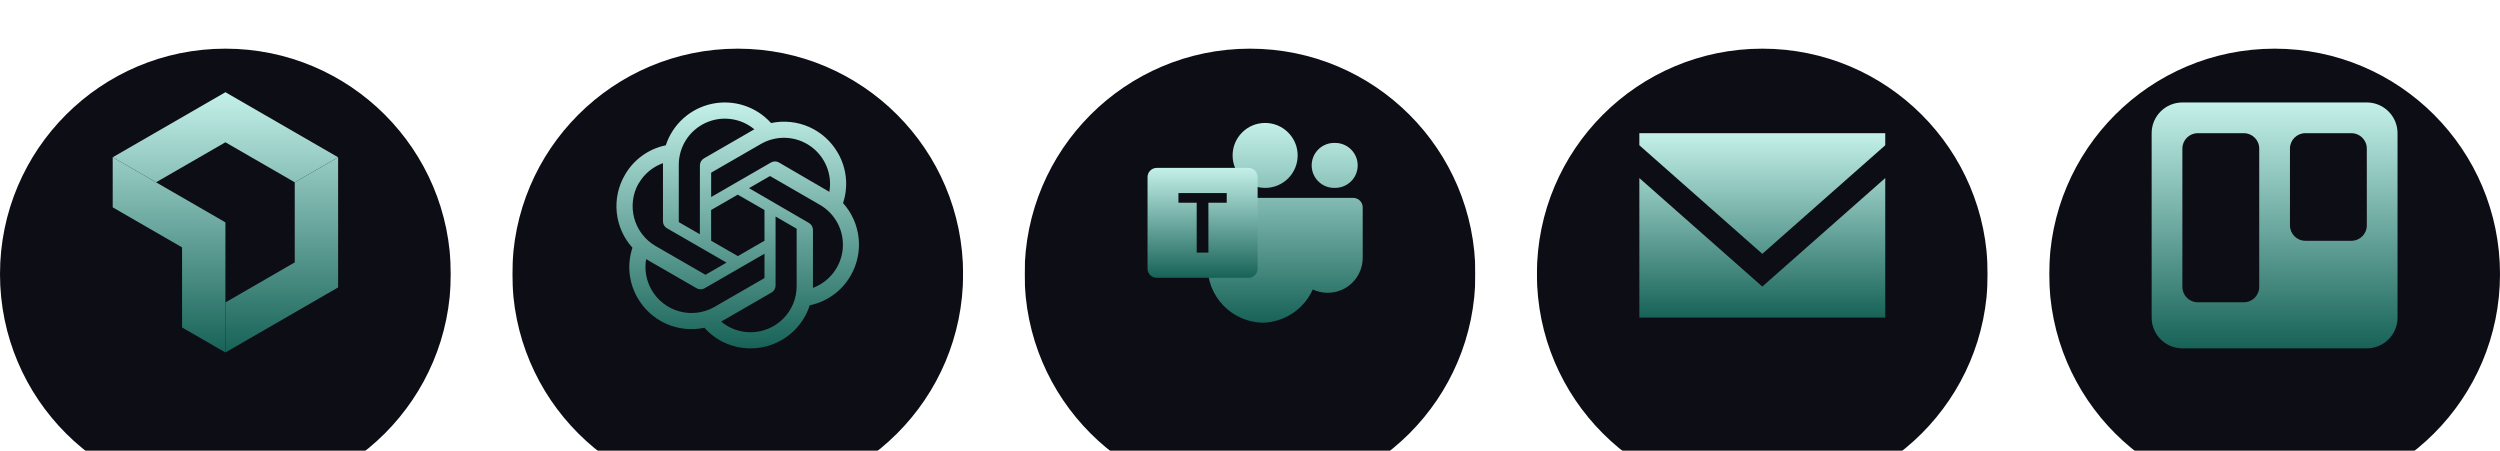 <svg width="244" height="44" viewBox="0 0 244 44" fill="none" xmlns="http://www.w3.org/2000/svg">
<g clip-path="url(#clip0_55_261)">
<g filter="url(#filter0_ii_55_261)">
<circle cx="22" cy="22" r="22" fill="#0D0D15"/>
</g>
<path d="M28.767 17.793V25.609L22 29.517V34.402L33 28.052V15.35L28.767 17.793Z" fill="url(#paint0_linear_55_261)"/>
<path d="M22 13.886L28.767 17.793L33 15.35L22 9L11 15.35L15.231 17.793L22 13.886Z" fill="url(#paint1_linear_55_261)"/>
<path d="M17.769 24.145V31.96L22 34.402V21.702L11 15.35V20.236L17.769 24.145Z" fill="url(#paint2_linear_55_261)"/>
</g>
<g clip-path="url(#clip1_55_261)">
<g filter="url(#filter1_ii_55_261)">
<circle cx="72" cy="22" r="22" fill="#0D0D15"/>
</g>
<g clip-path="url(#clip2_55_261)">
<path d="M82.282 19.821C82.55 19.013 82.643 18.157 82.554 17.31C82.465 16.463 82.197 15.645 81.766 14.91C81.128 13.8 80.154 12.92 78.984 12.399C77.814 11.878 76.509 11.742 75.256 12.01C74.545 11.219 73.638 10.629 72.626 10.299C71.614 9.969 70.533 9.911 69.492 10.131C68.451 10.351 67.486 10.841 66.694 11.552C65.902 12.263 65.311 13.17 64.981 14.182C64.146 14.353 63.358 14.7 62.669 15.2C61.979 15.7 61.405 16.342 60.983 17.082C60.338 18.191 60.062 19.476 60.196 20.751C60.329 22.027 60.865 23.227 61.726 24.178C61.456 24.986 61.363 25.842 61.451 26.689C61.539 27.536 61.807 28.354 62.237 29.089C62.876 30.2 63.851 31.079 65.021 31.601C66.192 32.122 67.498 32.258 68.751 31.989C69.317 32.626 70.011 33.134 70.789 33.481C71.566 33.828 72.409 34.005 73.26 34C74.543 34.001 75.794 33.594 76.832 32.839C77.869 32.083 78.64 31.017 79.032 29.794C79.866 29.623 80.654 29.276 81.343 28.775C82.033 28.275 82.608 27.634 83.029 26.894C83.667 25.787 83.938 24.507 83.803 23.236C83.669 21.966 83.137 20.77 82.282 19.821ZM73.26 32.429C72.209 32.431 71.19 32.062 70.383 31.388L70.525 31.308L75.304 28.55C75.423 28.48 75.521 28.381 75.59 28.261C75.659 28.142 75.696 28.006 75.696 27.869V21.132L77.716 22.3C77.726 22.305 77.735 22.313 77.742 22.322C77.748 22.331 77.753 22.341 77.754 22.352V27.935C77.752 29.126 77.278 30.268 76.435 31.11C75.593 31.952 74.451 32.427 73.26 32.429ZM63.599 28.304C63.072 27.393 62.883 26.326 63.065 25.29L63.207 25.375L67.99 28.134C68.108 28.203 68.243 28.239 68.38 28.239C68.517 28.239 68.652 28.203 68.77 28.134L74.613 24.765V27.097C74.612 27.11 74.609 27.121 74.603 27.132C74.598 27.143 74.59 27.152 74.58 27.159L69.74 29.95C68.707 30.545 67.48 30.706 66.329 30.397C65.178 30.089 64.196 29.336 63.599 28.304ZM62.341 17.896C62.872 16.979 63.71 16.28 64.706 15.923V21.6C64.704 21.737 64.74 21.872 64.808 21.991C64.876 22.11 64.975 22.209 65.094 22.276L70.909 25.631L68.888 26.799C68.878 26.805 68.865 26.808 68.853 26.808C68.841 26.808 68.828 26.805 68.817 26.799L63.987 24.013C62.956 23.415 62.204 22.433 61.896 21.282C61.587 20.131 61.747 18.905 62.341 17.872V17.896ZM78.937 21.751L73.104 18.364L75.119 17.2C75.13 17.194 75.142 17.191 75.155 17.191C75.167 17.191 75.179 17.194 75.19 17.2L80.02 19.991C80.759 20.417 81.361 21.045 81.757 21.8C82.152 22.556 82.324 23.408 82.253 24.258C82.182 25.108 81.871 25.92 81.356 26.599C80.841 27.279 80.143 27.798 79.344 28.096V22.418C79.34 22.281 79.3 22.148 79.229 22.031C79.157 21.914 79.057 21.818 78.937 21.751ZM80.948 18.728L80.806 18.643L76.032 15.861C75.913 15.791 75.778 15.755 75.64 15.755C75.502 15.755 75.366 15.791 75.247 15.861L69.409 19.23V16.897C69.408 16.886 69.41 16.873 69.415 16.863C69.42 16.852 69.428 16.843 69.437 16.836L74.268 14.049C75.008 13.623 75.855 13.416 76.708 13.453C77.562 13.49 78.387 13.769 79.088 14.258C79.788 14.747 80.335 15.425 80.665 16.213C80.994 17.001 81.093 17.867 80.948 18.709L80.948 18.728ZM68.306 22.863L66.287 21.699C66.276 21.693 66.268 21.685 66.261 21.675C66.255 21.665 66.25 21.654 66.249 21.642V16.074C66.25 15.22 66.494 14.384 66.953 13.663C67.412 12.943 68.066 12.368 68.84 12.005C69.613 11.643 70.474 11.509 71.321 11.618C72.169 11.726 72.967 12.074 73.624 12.62L73.482 12.701L68.704 15.459C68.585 15.529 68.486 15.628 68.418 15.748C68.349 15.867 68.312 16.002 68.311 16.14L68.306 22.863ZM69.404 20.498L72.006 18.998L74.613 20.498V23.497L72.016 24.997L69.409 23.497L69.404 20.498Z" fill="url(#paint3_linear_55_261)"/>
</g>
</g>
<g clip-path="url(#clip3_55_261)">
<g filter="url(#filter2_ii_55_261)">
<circle cx="122" cy="22" r="22" fill="#0D0D15"/>
</g>
<path d="M126.652 15.168C126.652 15.585 126.57 15.998 126.41 16.383C126.25 16.768 126.016 17.118 125.721 17.412C125.426 17.707 125.076 17.94 124.69 18.099C124.305 18.258 123.892 18.34 123.475 18.339C123.059 18.339 122.646 18.258 122.261 18.099C121.876 17.94 121.527 17.706 121.232 17.412C120.937 17.118 120.703 16.769 120.544 16.384C120.384 16 120.301 15.587 120.301 15.171C120.303 13.419 121.723 12 123.475 12C125.227 12 126.652 13.419 126.652 15.168ZM130.315 18.337C131.527 18.337 132.511 17.355 132.511 16.145C132.511 14.932 131.529 13.95 130.314 13.95C130.017 13.937 129.721 13.983 129.443 14.088C129.165 14.192 128.911 14.351 128.697 14.556C128.482 14.761 128.312 15.008 128.195 15.28C128.078 15.553 128.018 15.847 128.018 16.144C128.018 16.441 128.078 16.734 128.195 17.007C128.312 17.28 128.482 17.526 128.697 17.731C128.911 17.936 129.165 18.096 129.443 18.2C129.721 18.304 130.017 18.351 130.314 18.337H130.315ZM132.072 19.312C132.585 19.312 133 19.727 133 20.238V25.17C133 25.617 132.911 26.061 132.739 26.474C132.568 26.887 132.316 27.263 132 27.579C131.683 27.895 131.307 28.146 130.893 28.317C130.48 28.488 130.037 28.575 129.589 28.575H129.574C129.055 28.575 128.565 28.459 128.125 28.254C127.698 29.201 127.013 30.009 126.147 30.583C125.281 31.157 124.271 31.475 123.232 31.5C121.774 31.465 120.39 30.854 119.382 29.799C118.375 28.744 117.828 27.333 117.861 25.875H120.073V19.312H132.073H132.072Z" fill="url(#paint4_linear_55_261)"/>
<path fill-rule="evenodd" clip-rule="evenodd" d="M121.849 16.387H112.894C112.657 16.387 112.43 16.482 112.262 16.649C112.094 16.817 112 17.044 112 17.282V26.218C112 26.713 112.4 27.113 112.896 27.113H121.849C122.344 27.113 122.745 26.712 122.745 26.218V17.282C122.745 17.164 122.721 17.047 122.676 16.939C122.631 16.83 122.565 16.732 122.482 16.649C122.399 16.566 122.3 16.5 122.192 16.455C122.083 16.41 121.967 16.387 121.849 16.387ZM117.939 19.79H119.728V18.845H115.016V19.79H116.798V24.654H117.939V19.79Z" fill="url(#paint5_linear_55_261)"/>
</g>
<g clip-path="url(#clip4_55_261)">
<g filter="url(#filter3_ii_55_261)">
<circle cx="172" cy="22" r="22" fill="#0D0D15"/>
</g>
<path fill-rule="evenodd" clip-rule="evenodd" d="M172 27.969L160 17.379V31H184V17.379L172 27.969ZM172.001 24.774L160 14.177V13H184V14.177L172.001 24.774Z" fill="url(#paint6_linear_55_261)"/>
</g>
<g clip-path="url(#clip5_55_261)">
<g filter="url(#filter4_ii_55_261)">
<circle cx="222" cy="22" r="22" fill="#0D0D15"/>
</g>
<g clip-path="url(#clip6_55_261)">
<path fill-rule="evenodd" clip-rule="evenodd" d="M213 14.5V28C213 28.829 213.671 29.5 214.5 29.5H219C219.829 29.5 220.5 28.829 220.5 28V14.5C220.5 13.671 219.829 13 219 13H214.5C213.671 13 213 13.671 213 14.5ZM223.5 14.5V22C223.5 22.829 224.171 23.5 225 23.5H229.5C230.329 23.5 231 22.829 231 22V14.5C231 13.671 230.329 13 229.5 13H225C224.171 13 223.5 13.671 223.5 14.5ZM213 10C211.343 10 210 11.344 210 13V31C210 32.657 211.344 34 213 34H231C232.657 34 234 32.656 234 31V13C234 11.343 232.656 10 231 10H213Z" fill="url(#paint7_linear_55_261)"/>
</g>
</g>
<defs>
<filter id="filter0_ii_55_261" x="0" y="0" width="44" height="48" filterUnits="userSpaceOnUse" color-interpolation-filters="sRGB">
<feFlood flood-opacity="0" result="BackgroundImageFix"/>
<feBlend mode="normal" in="SourceGraphic" in2="BackgroundImageFix" result="shape"/>
<feColorMatrix in="SourceAlpha" type="matrix" values="0 0 0 0 0 0 0 0 0 0 0 0 0 0 0 0 0 0 127 0" result="hardAlpha"/>
<feOffset dy="0.75"/>
<feGaussianBlur stdDeviation="1"/>
<feComposite in2="hardAlpha" operator="arithmetic" k2="-1" k3="1"/>
<feColorMatrix type="matrix" values="0 0 0 0 0 0 0 0 0 0 0 0 0 0 0 0 0 0 1 0"/>
<feBlend mode="normal" in2="shape" result="effect1_innerShadow_55_261"/>
<feColorMatrix in="SourceAlpha" type="matrix" values="0 0 0 0 0 0 0 0 0 0 0 0 0 0 0 0 0 0 127 0" result="hardAlpha"/>
<feOffset dy="4"/>
<feGaussianBlur stdDeviation="2"/>
<feComposite in2="hardAlpha" operator="arithmetic" k2="-1" k3="1"/>
<feColorMatrix type="matrix" values="0 0 0 0 0 0 0 0 0 0 0 0 0 0 0 0 0 0 0.25 0"/>
<feBlend mode="normal" in2="effect1_innerShadow_55_261" result="effect2_innerShadow_55_261"/>
</filter>
<filter id="filter1_ii_55_261" x="50" y="0" width="44" height="48" filterUnits="userSpaceOnUse" color-interpolation-filters="sRGB">
<feFlood flood-opacity="0" result="BackgroundImageFix"/>
<feBlend mode="normal" in="SourceGraphic" in2="BackgroundImageFix" result="shape"/>
<feColorMatrix in="SourceAlpha" type="matrix" values="0 0 0 0 0 0 0 0 0 0 0 0 0 0 0 0 0 0 127 0" result="hardAlpha"/>
<feOffset dy="0.75"/>
<feGaussianBlur stdDeviation="1"/>
<feComposite in2="hardAlpha" operator="arithmetic" k2="-1" k3="1"/>
<feColorMatrix type="matrix" values="0 0 0 0 0 0 0 0 0 0 0 0 0 0 0 0 0 0 1 0"/>
<feBlend mode="normal" in2="shape" result="effect1_innerShadow_55_261"/>
<feColorMatrix in="SourceAlpha" type="matrix" values="0 0 0 0 0 0 0 0 0 0 0 0 0 0 0 0 0 0 127 0" result="hardAlpha"/>
<feOffset dy="4"/>
<feGaussianBlur stdDeviation="2"/>
<feComposite in2="hardAlpha" operator="arithmetic" k2="-1" k3="1"/>
<feColorMatrix type="matrix" values="0 0 0 0 0 0 0 0 0 0 0 0 0 0 0 0 0 0 0.25 0"/>
<feBlend mode="normal" in2="effect1_innerShadow_55_261" result="effect2_innerShadow_55_261"/>
</filter>
<filter id="filter2_ii_55_261" x="100" y="0" width="44" height="48" filterUnits="userSpaceOnUse" color-interpolation-filters="sRGB">
<feFlood flood-opacity="0" result="BackgroundImageFix"/>
<feBlend mode="normal" in="SourceGraphic" in2="BackgroundImageFix" result="shape"/>
<feColorMatrix in="SourceAlpha" type="matrix" values="0 0 0 0 0 0 0 0 0 0 0 0 0 0 0 0 0 0 127 0" result="hardAlpha"/>
<feOffset dy="0.75"/>
<feGaussianBlur stdDeviation="1"/>
<feComposite in2="hardAlpha" operator="arithmetic" k2="-1" k3="1"/>
<feColorMatrix type="matrix" values="0 0 0 0 0 0 0 0 0 0 0 0 0 0 0 0 0 0 1 0"/>
<feBlend mode="normal" in2="shape" result="effect1_innerShadow_55_261"/>
<feColorMatrix in="SourceAlpha" type="matrix" values="0 0 0 0 0 0 0 0 0 0 0 0 0 0 0 0 0 0 127 0" result="hardAlpha"/>
<feOffset dy="4"/>
<feGaussianBlur stdDeviation="2"/>
<feComposite in2="hardAlpha" operator="arithmetic" k2="-1" k3="1"/>
<feColorMatrix type="matrix" values="0 0 0 0 0 0 0 0 0 0 0 0 0 0 0 0 0 0 0.25 0"/>
<feBlend mode="normal" in2="effect1_innerShadow_55_261" result="effect2_innerShadow_55_261"/>
</filter>
<filter id="filter3_ii_55_261" x="150" y="0" width="44" height="48" filterUnits="userSpaceOnUse" color-interpolation-filters="sRGB">
<feFlood flood-opacity="0" result="BackgroundImageFix"/>
<feBlend mode="normal" in="SourceGraphic" in2="BackgroundImageFix" result="shape"/>
<feColorMatrix in="SourceAlpha" type="matrix" values="0 0 0 0 0 0 0 0 0 0 0 0 0 0 0 0 0 0 127 0" result="hardAlpha"/>
<feOffset dy="0.75"/>
<feGaussianBlur stdDeviation="1"/>
<feComposite in2="hardAlpha" operator="arithmetic" k2="-1" k3="1"/>
<feColorMatrix type="matrix" values="0 0 0 0 0 0 0 0 0 0 0 0 0 0 0 0 0 0 1 0"/>
<feBlend mode="normal" in2="shape" result="effect1_innerShadow_55_261"/>
<feColorMatrix in="SourceAlpha" type="matrix" values="0 0 0 0 0 0 0 0 0 0 0 0 0 0 0 0 0 0 127 0" result="hardAlpha"/>
<feOffset dy="4"/>
<feGaussianBlur stdDeviation="2"/>
<feComposite in2="hardAlpha" operator="arithmetic" k2="-1" k3="1"/>
<feColorMatrix type="matrix" values="0 0 0 0 0 0 0 0 0 0 0 0 0 0 0 0 0 0 0.25 0"/>
<feBlend mode="normal" in2="effect1_innerShadow_55_261" result="effect2_innerShadow_55_261"/>
</filter>
<filter id="filter4_ii_55_261" x="200" y="0" width="44" height="48" filterUnits="userSpaceOnUse" color-interpolation-filters="sRGB">
<feFlood flood-opacity="0" result="BackgroundImageFix"/>
<feBlend mode="normal" in="SourceGraphic" in2="BackgroundImageFix" result="shape"/>
<feColorMatrix in="SourceAlpha" type="matrix" values="0 0 0 0 0 0 0 0 0 0 0 0 0 0 0 0 0 0 127 0" result="hardAlpha"/>
<feOffset dy="0.75"/>
<feGaussianBlur stdDeviation="1"/>
<feComposite in2="hardAlpha" operator="arithmetic" k2="-1" k3="1"/>
<feColorMatrix type="matrix" values="0 0 0 0 0 0 0 0 0 0 0 0 0 0 0 0 0 0 1 0"/>
<feBlend mode="normal" in2="shape" result="effect1_innerShadow_55_261"/>
<feColorMatrix in="SourceAlpha" type="matrix" values="0 0 0 0 0 0 0 0 0 0 0 0 0 0 0 0 0 0 127 0" result="hardAlpha"/>
<feOffset dy="4"/>
<feGaussianBlur stdDeviation="2"/>
<feComposite in2="hardAlpha" operator="arithmetic" k2="-1" k3="1"/>
<feColorMatrix type="matrix" values="0 0 0 0 0 0 0 0 0 0 0 0 0 0 0 0 0 0 0.25 0"/>
<feBlend mode="normal" in2="effect1_innerShadow_55_261" result="effect2_innerShadow_55_261"/>
</filter>
<linearGradient id="paint0_linear_55_261" x1="27.5" y1="8.5" x2="27.5" y2="34.402" gradientUnits="userSpaceOnUse">
<stop stop-color="#C4F1EA"/>
<stop offset="1" stop-color="#176257"/>
</linearGradient>
<linearGradient id="paint1_linear_55_261" x1="22" y1="9" x2="22" y2="34.5" gradientUnits="userSpaceOnUse">
<stop stop-color="#C4F1EA"/>
<stop offset="1" stop-color="#176257"/>
</linearGradient>
<linearGradient id="paint2_linear_55_261" x1="16.5" y1="9" x2="16.5" y2="34.402" gradientUnits="userSpaceOnUse">
<stop stop-color="#C4F1EA"/>
<stop offset="1" stop-color="#176257"/>
</linearGradient>
<linearGradient id="paint3_linear_55_261" x1="72" y1="10" x2="72" y2="34" gradientUnits="userSpaceOnUse">
<stop stop-color="#C4F1EA"/>
<stop offset="1" stop-color="#176257"/>
</linearGradient>
<linearGradient id="paint4_linear_55_261" x1="125.43" y1="12" x2="125.43" y2="31.5" gradientUnits="userSpaceOnUse">
<stop stop-color="#C4F1EA"/>
<stop offset="1" stop-color="#176257"/>
</linearGradient>
<linearGradient id="paint5_linear_55_261" x1="117.372" y1="16.387" x2="117.372" y2="27.113" gradientUnits="userSpaceOnUse">
<stop stop-color="#C4F1EA"/>
<stop offset="1" stop-color="#176257"/>
</linearGradient>
<linearGradient id="paint6_linear_55_261" x1="172" y1="13" x2="172" y2="31" gradientUnits="userSpaceOnUse">
<stop stop-color="#C4F1EA"/>
<stop offset="1" stop-color="#176257"/>
</linearGradient>
<linearGradient id="paint7_linear_55_261" x1="222" y1="10" x2="222" y2="34" gradientUnits="userSpaceOnUse">
<stop stop-color="#C4F1EA"/>
<stop offset="1" stop-color="#176257"/>
</linearGradient>
<clipPath id="clip0_55_261">
<rect width="44" height="44" fill="white"/>
</clipPath>
<clipPath id="clip1_55_261">
<rect width="44" height="44" fill="white" transform="translate(50)"/>
</clipPath>
<clipPath id="clip2_55_261">
<rect width="24" height="24" fill="white" transform="translate(60 10)"/>
</clipPath>
<clipPath id="clip3_55_261">
<rect width="44" height="44" fill="white" transform="translate(100)"/>
</clipPath>
<clipPath id="clip4_55_261">
<rect width="44" height="44" fill="white" transform="translate(150)"/>
</clipPath>
<clipPath id="clip5_55_261">
<rect width="44" height="44" fill="white" transform="translate(200)"/>
</clipPath>
<clipPath id="clip6_55_261">
<rect width="24" height="24" fill="white" transform="translate(210 10)"/>
</clipPath>
</defs>
</svg>
